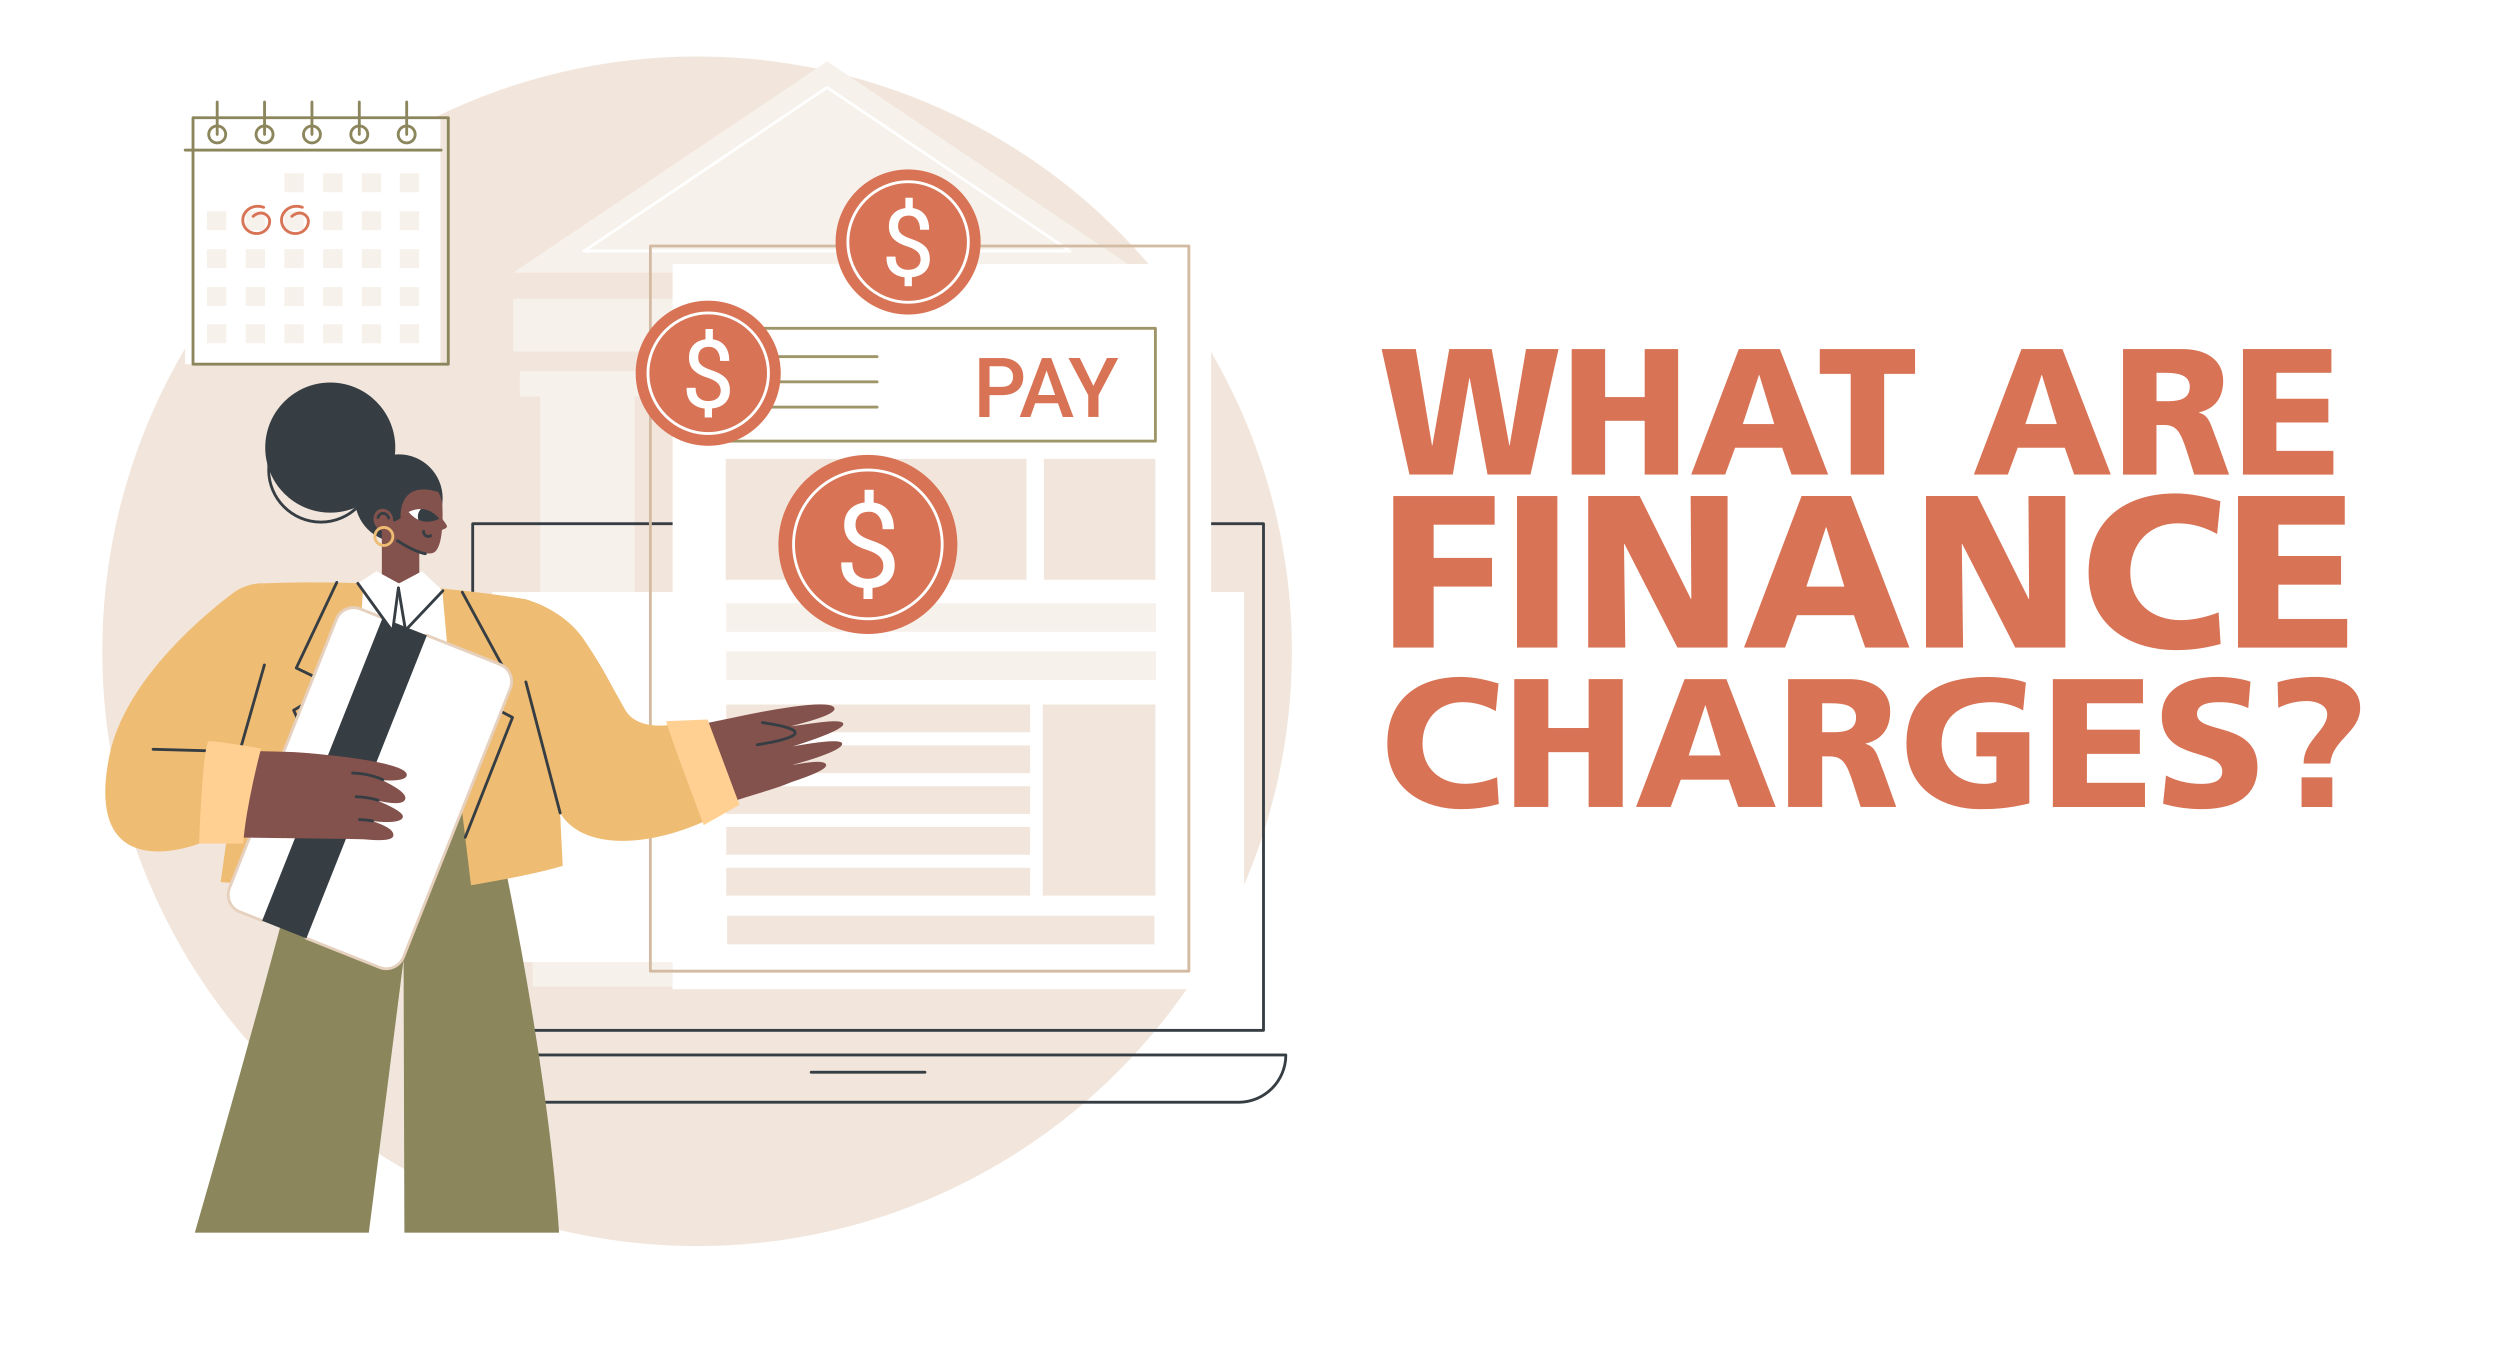 <svg viewBox="0 0 737 400" xmlns:xlink="http://www.w3.org/1999/xlink" xmlns="http://www.w3.org/2000/svg" id="finance-charge"><defs><style>.cls-1{fill:#e2a18d;}.cls-2{fill:#fff;}.cls-3{fill:#d3bba3;}.cls-4{fill:#84524d;}.cls-5{fill:#8b865c;}.cls-6{fill:#f7f1eb;}.cls-7{fill:#ffd092;}.cls-8{fill:#9e9569;}.cls-9{fill:#e6d0be;}.cls-10{clip-path:url(#clippath);}.cls-11{fill:none;}.cls-12{fill:#efbc73;}.cls-13{fill:#f2e6dc;}.cls-14{fill:#d87355;}.cls-15{fill:#363e44;}</style><clipPath id="clippath"><path d="m120.46,150.93s2.41-1.3,4.91-.74c2.5.55,4.14,2.74,4.14,2.74,0,0-2.41,1.3-4.91.74s-4.14-2.74-4.14-2.74Z" class="cls-11"></path></clipPath></defs><rect height="423" width="773" y="-19" x="-23.5" class="cls-2"></rect><g><path d="m407.31,102.91h10.07l4.77,28.4h.11l4.98-28.4h12.51l5.19,28.4h.11l4.82-28.4h9.59l-8.27,36.99h-12.67l-5.25-28.4h-.11l-4.88,28.4h-12.77l-8.21-36.99Z" class="cls-14"></path><path d="m463.33,102.91h9.86v14.15h11.66v-14.15h9.86v36.99h-9.86v-15.85h-11.66v15.85h-9.86v-36.99Z" class="cls-14"></path><path d="m512.62,102.91h12.08l14.25,36.99h-10.81l-2.76-7.9h-13.88l-2.92,7.9h-10.02l14.04-36.99Zm6.04,7.63h-.11l-4.77,14.47h9.27l-4.4-14.47Z" class="cls-14"></path><path d="m545.58,110.22h-9.11v-7.31h28.09v7.31h-9.11v29.68h-9.86v-29.68Z" class="cls-14"></path><path d="m595.93,102.91h12.08l14.26,36.99h-10.81l-2.76-7.9h-13.88l-2.91,7.9h-10.02l14.04-36.99Zm6.04,7.63h-.11l-4.77,14.47h9.27l-4.4-14.47Z" class="cls-14"></path><path d="m625.88,102.91h17.59c6.57,0,11.92,2.97,11.92,9.33,0,4.93-2.33,8.21-7.1,9.33v.11c3.18.85,3.39,3.66,5.25,8.16l3.6,10.07h-10.28l-2.12-6.68c-2.01-6.36-3.29-7.95-6.94-7.95h-2.07v14.63h-9.86v-36.99Zm9.86,15.37h2.6c3.18,0,7.21-.11,7.21-4.29,0-3.44-3.44-4.08-7.21-4.08h-2.6v8.37Z" class="cls-14"></path><path d="m661.23,102.91h26.07v7h-16.22v7.63h15.32v7h-15.32v8.37h16.8v7h-26.66v-36.99Z" class="cls-14"></path><path d="m410.73,146.23h29.89v8.45h-17.98v9.79h17.21v8.45h-17.21v17.98h-11.9v-44.67Z" class="cls-14"></path><path d="m447.21,146.23h11.9v44.67h-11.9v-44.67Z" class="cls-14"></path><path d="m468.2,146.23h15.17l15.1,30.33h.13l-.19-30.33h10.88v44.67h-14.78l-15.62-30.53h-.13l.38,30.53h-10.94v-44.67Z" class="cls-14"></path><path d="m531.11,146.23h14.59l17.21,44.67h-13.05l-3.33-9.54h-16.77l-3.52,9.54h-12.1l16.96-44.67Zm7.3,9.22h-.13l-5.76,17.47h11.2l-5.31-17.47Z" class="cls-14"></path><path d="m567.78,146.23h15.17l15.1,30.33h.13l-.19-30.33h10.88v44.67h-14.78l-15.62-30.53h-.13l.38,30.53h-10.94v-44.67Z" class="cls-14"></path><path d="m654.63,189.87c-3.39.83-7.17,1.79-13.25,1.79-11.9,0-25.66-6.02-25.66-22.91,0-15.55,10.88-23.29,25.6-23.29,4.54,0,8.96,1.02,13.25,2.3l-.96,9.66c-3.84-2.11-7.55-3.14-11.65-3.14-8.45,0-13.95,6.14-13.95,14.46,0,8.77,6.21,14.08,14.91,14.08,3.9,0,7.87-1.02,11.13-2.3l.58,9.34Z" class="cls-14"></path><path d="m659.75,146.23h31.49v8.45h-19.58v9.22h18.49v8.45h-18.49v10.11h20.29v8.45h-32.19v-44.67Z" class="cls-14"></path><path d="m441.82,237.03c-2.86.7-6.05,1.51-11.18,1.51-10.04,0-21.65-5.08-21.65-19.33,0-13.12,9.18-19.66,21.6-19.66,3.83,0,7.56.86,11.18,1.94l-.81,8.15c-3.24-1.78-6.37-2.65-9.83-2.65-7.13,0-11.77,5.18-11.77,12.2,0,7.4,5.24,11.88,12.58,11.88,3.29,0,6.64-.86,9.4-1.94l.49,7.88Z" class="cls-14"></path><path d="m446.41,200.2h10.04v14.42h11.88v-14.42h10.04v37.69h-10.04v-16.15h-11.88v16.15h-10.04v-37.69Z" class="cls-14"></path><path d="m496.63,200.2h12.31l14.53,37.69h-11.02l-2.81-8.05h-14.15l-2.97,8.05h-10.21l14.31-37.69Zm6.16,7.78h-.11l-4.86,14.74h9.45l-4.48-14.74Z" class="cls-14"></path><path d="m527.14,200.2h17.93c6.7,0,12.15,3.02,12.15,9.5,0,5.02-2.38,8.37-7.24,9.5v.11c3.24.86,3.46,3.73,5.35,8.32l3.67,10.26h-10.48l-2.16-6.8c-2.05-6.48-3.35-8.1-7.07-8.1h-2.11v14.9h-10.04v-37.69Zm10.04,15.66h2.65c3.24,0,7.34-.11,7.34-4.37,0-3.51-3.51-4.16-7.34-4.16h-2.65v8.53Z" class="cls-14"></path><path d="m598.26,236.82c-6.37,1.62-11.12,1.73-14.58,1.73-10.04,0-21.65-5.08-21.65-19.33s9.99-19.66,23.81-19.66c2.48,0,7.72.27,11.39,1.67l-.81,8.21c-3.13-1.84-6.8-2.43-9.18-2.43-8.15,0-14.85,3.4-14.85,12.2,0,7.4,5.24,11.88,12.58,11.88,1.35,0,2.65-.22,3.56-.65v-7.45h-5.89v-7.13h15.61v20.95Z" class="cls-14"></path><path d="m605.17,200.2h26.57v7.13h-16.52v7.78h15.61v7.13h-15.61v8.53h17.12v7.13h-27.16v-37.69Z" class="cls-14"></path><path d="m638.54,228.61c2.59,1.4,6.21,2.48,10.37,2.48,3.19,0,6.21-.65,6.21-3.67,0-7.02-17.82-2.59-17.82-16.31,0-9.07,8.86-11.56,16.42-11.56,3.62,0,7.18.54,9.72,1.4l-.65,7.78c-2.59-1.19-5.51-1.73-8.37-1.73-2.54,0-6.75.22-6.75,3.51,0,6.1,17.82,2,17.82,15.61,0,9.77-8.21,12.42-16.58,12.42-3.51,0-7.88-.54-11.23-1.62l.86-8.32Z" class="cls-14"></path><path d="m671.43,201.12c3.67-1.13,7.51-1.57,11.34-1.57,5.94,0,13.01,2.32,13.01,9.07,0,7.34-8.21,9.29-8.8,16.47h-7.88c0-6.91,6.97-9.72,6.97-14.53,0-2.75-3.35-3.89-5.94-3.89-2.97,0-5.83.65-8.48,2l-.22-7.56Zm7.07,28.03h9.07v8.75h-9.07v-8.75Z" class="cls-14"></path></g><g id="Pay_a_balance_owed"><circle r="175.35" cy="192" cx="205.5" class="cls-13"></circle><g><g><rect height="7.5" width="39.86" y="109.41" x="153.26" class="cls-6"></rect><rect height="84.66" width="27.8" y="113.16" x="159.29" class="cls-6"></rect></g><g><rect height="7.5" width="39.86" y="109.41" x="200.75" class="cls-6"></rect><rect height="105.72" width="27.8" y="113.16" x="206.78" class="cls-6"></rect></g><g><rect height="7.5" width="39.86" y="109.41" x="248.15" class="cls-6"></rect><rect height="7.5" width="39.86" y="218.93" x="248.15" class="cls-6"></rect><rect height="109.94" width="27.8" y="113.16" x="254.18" class="cls-6"></rect></g><rect height="13.77" width="178.51" y="231.02" x="156.99" class="cls-6"></rect><rect height="18.3" width="183.52" y="249.14" x="156.99" class="cls-6"></rect><rect height="18.97" width="190.24" y="271.88" x="156.99" class="cls-6"></rect><g><rect height="7.5" width="39.86" y="109.41" x="295.64" class="cls-6"></rect><rect height="7.5" width="39.86" y="218.93" x="295.64" class="cls-6"></rect><rect height="109.94" width="27.8" y="113.16" x="301.67" class="cls-6"></rect></g><polygon points="243.81 18.09 151.31 80.38 336.31 80.38 243.81 18.09" class="cls-6"></polygon><path d="m315.43,74.44h-143.25c-.19,0-.35-.12-.4-.3-.05-.18.01-.37.17-.47l71.62-48.24c.14-.1.33-.1.47,0l71.62,48.24c.15.1.22.3.17.47-.05.18-.22.3-.4.3Zm-141.86-.85h140.48l-70.24-47.31-70.24,47.31Z" class="cls-2"></path><rect height="15.57" width="185" y="88.07" x="151.31" class="cls-6"></rect></g><g><g><g><path d="m372.48,304.17h-233.13c-.23,0-.42-.19-.42-.42v-149.36c0-.23.19-.42.42-.42h233.13c.23,0,.42.19.42.42v149.36c0,.23-.19.42-.42.42Zm-232.71-.85h232.29v-148.51h-232.29v148.51Z" class="cls-15"></path><path d="m365.13,325.37h-218.44c-7.92,0-14.36-6.44-14.36-14.36,0-.23.19-.42.42-.42h246.31c.23,0,.42.19.42.42,0,7.92-6.44,14.36-14.36,14.36Zm-231.95-13.94c.22,7.26,6.2,13.09,13.51,13.09h218.44c7.31,0,13.28-5.84,13.51-13.09h-245.46Z" class="cls-15"></path><path d="m272.69,316.52h-33.56c-.23,0-.42-.19-.42-.42s.19-.42.42-.42h33.56c.23,0,.42.19.42.42s-.19.42-.42.42Z" class="cls-15"></path></g><rect height="109.07" width="221.68" y="174.54" x="145.07" class="cls-2"></rect></g><g><rect transform="translate(555.33 369.42) rotate(180)" height="213.79" width="158.75" y="77.81" x="198.29" class="cls-2"></rect><path d="m350.48,286.73h-158.75c-.23,0-.42-.19-.42-.42V72.52c0-.23.19-.42.42-.42h158.75c.23,0,.42.19.42.42v213.79c0,.23-.19.42-.42.42Zm-158.33-.85h157.9V72.94h-157.9v212.95Z" class="cls-3"></path><g><g><path d="m340.61,130.46h-126.68c-.23,0-.42-.19-.42-.42v-33.25c0-.23.19-.42.42-.42h126.68c.23,0,.42.19.42.42v33.25c0,.23-.19.42-.42.42Zm-126.26-.85h125.84v-32.41h-125.84v32.41Z" class="cls-8"></path><g><path d="m258.57,105.56h-33.72c-.23,0-.42-.19-.42-.42s.19-.42.42-.42h33.72c.23,0,.42.19.42.42s-.19.42-.42.42Z" class="cls-8"></path><path d="m258.57,112.99h-39.41c-.23,0-.42-.19-.42-.42s.19-.42.42-.42h39.41c.23,0,.42.19.42.42s-.19.42-.42.42Z" class="cls-8"></path><path d="m258.57,120.43h-39.41c-.23,0-.42-.19-.42-.42s.19-.42.42-.42h39.41c.23,0,.42.19.42.42s-.19.42-.42.42Z" class="cls-8"></path></g></g><g><g><rect height="35.65" width="88.68" y="135.28" x="213.93" class="cls-13"></rect><rect height="35.65" width="32.87" y="135.28" x="307.74" class="cls-13"></rect></g><rect height="8.18" width="89.59" y="207.69" x="214.09" class="cls-13"></rect><rect height="8.18" width="89.59" y="219.73" x="214.09" class="cls-13"></rect><rect height="8.18" width="89.59" y="231.77" x="214.09" class="cls-13"></rect><rect height="8.18" width="89.59" y="243.8" x="214.09" class="cls-13"></rect><rect height="8.18" width="89.59" y="255.84" x="214.09" class="cls-13"></rect><rect height="56.33" width="33.21" y="207.69" x="307.4" class="cls-13"></rect><rect height="8.45" width="126.68" y="177.82" x="214.09" class="cls-6"></rect><rect height="8.45" width="126.68" y="192" x="214.09" class="cls-6"></rect><rect height="8.45" width="125.99" y="269.95" x="214.34" class="cls-13"></rect></g></g><g><path d="m291.71,116.48v6.45h-3.02v-17.38h6.64c1.94,0,3.48.51,4.62,1.52,1.14,1.01,1.71,2.35,1.71,4.02s-.56,3.03-1.68,3.98c-1.12.95-2.68,1.42-4.69,1.42h-3.59Zm0-2.44h3.63c1.07,0,1.89-.25,2.46-.76.56-.51.85-1.24.85-2.19s-.29-1.69-.86-2.25c-.57-.56-1.36-.85-2.36-.87h-3.71v6.07Z" class="cls-14"></path><path d="m311.9,118.88h-6.73l-1.41,4.05h-3.14l6.56-17.38h2.71l6.57,17.38h-3.15l-1.42-4.05Zm-5.88-2.44h5.03l-2.52-7.21-2.52,7.21Z" class="cls-14"></path><path d="m322.32,113.78l4-8.24h3.34l-5.82,10.98v6.4h-3.03v-6.4l-5.83-10.98h3.35l4,8.24Z" class="cls-14"></path></g></g></g><g><path d="m57.43,363.4s24.92-86.16,32.75-119.89c0,0,20.17-12.48,55.12-4.84,0,0,15.9,69.32,19.51,124.72h-45.6l-.23-80.52-10.25,80.52h-51.31Z" class="cls-5"></path><g><path d="m179.79,201.36c20.45,40.53,7.72,40.34-.59,44.19-6.73,3.12-20.84-12.57-29.18-29.57-8.34-17-8.44-34.06-.22-38.09,8.22-4.04,21.45,6.57,29.99,23.47Z" class="cls-1"></path><g><path d="m179.76,219.12c10.9-2.25,35.56-7.37,38.06-7.91,4.68-1.01,27.47-5.7,28.19-2.39.46,2.11-10.88,4.67-12.82,5.27,2.44-.11,14.8-2.65,15.41-.78.66,2.03-14.79,6.66-14.89,6.73,1.72-.29,14.28-2.68,14.56-.83.33,2.14-12.5,5.77-14.61,6.24.22.22,9.28-2.05,9.89-.01.54,1.82-9.7,4.83-11.05,5.45-3.57,1.52-10.42,3.38-18.08,5.87-17.99,5.87-26.63,7.81-35.83,9.11-6.63.94-13.31-5.71-17.61-12.48,4.96-6.12,9.46-8.59,18.79-14.27Z" class="cls-4"></path><path d="m176.44,220.9c-.2,0-.37-.14-.41-.34-.05-.23.1-.45.33-.5.89-.18,3.12-.79,5.28-1.37,2.32-.63,4.73-1.28,5.78-1.5.23-.05.45.1.5.33.05.23-.1.45-.33.5-1.03.21-3.42.86-5.73,1.48-2.27.61-4.41,1.19-5.32,1.38-.03,0-.06,0-.09,0Z" class="cls-15"></path><path d="m223.23,219.99c-.2,0-.38-.15-.42-.36-.04-.23.12-.45.35-.48,10.72-1.7,10.82-3.07,10.82-3.13,0-.05-.13-1.28-9.28-2.58-.23-.03-.39-.25-.36-.48.03-.23.25-.39.48-.36,9.98,1.42,10,2.81,10.01,3.41,0,.59.03,2.14-11.53,3.97-.02,0-.04,0-.07,0Z" class="cls-15"></path></g><g><path d="m77.48,171.98l-12.44,88.05,33.94,2.75,3.93-21.17,33.35-2.17,2.59,21.53s18.36-3.01,27.04-5.72l-3.33-67.39c-.54-5.45-3.26-10.48-8.67-11.38-12.81-2.12-43.08-5.91-76.42-4.5Z" class="cls-12"></path><path d="m137.16,247.25c-.05,0-.1,0-.15-.03-.22-.09-.32-.33-.24-.55l13.79-34.97-11.93-6.23c-.14-.07-.22-.21-.23-.37,0-.16.08-.3.22-.37l10.44-5.78-13.15-24.17c-.11-.2-.04-.46.17-.57.21-.11.46-.04.57.17l13.35,24.54c.11.2.04.46-.17.57l-10.12,5.6,11.57,6.04c.19.1.28.33.2.53l-13.93,35.33c-.07.17-.22.27-.39.27Z" class="cls-15"></path><path d="m102.46,244.3c-.16,0-.31-.09-.38-.25l-15.89-34.49c-.09-.2-.02-.43.17-.54l11.22-6.68-10.42-5.03c-.21-.1-.3-.35-.2-.56l11.95-25.25c.1-.21.35-.3.56-.2.21.1.3.35.2.56l-11.77,24.87,10.75,5.19c.14.07.23.21.24.36,0,.16-.07.3-.21.38l-11.56,6.89,15.73,34.14c.1.21,0,.46-.21.56-.06.03-.12.04-.18.04Z" class="cls-15"></path><path d="m58.7,248.68s-34.39,13.82-26.48-25.79c4.5-22.54,28.62-42.18,36.58-48.14,4.09-3.06,8.68-2.78,8.68-2.78l-4.6,52.77-14.18,23.93Z" class="cls-12"></path><path d="m69.76,225.17s-.08,0-.12-.02c-.22-.06-.35-.3-.29-.52l8.19-28.72c.06-.22.3-.35.52-.29.22.06.35.3.29.52l-8.19,28.72c-.05.19-.22.31-.41.31Z" class="cls-15"></path><path d="m164.61,229.53c-.19,0-.37-.13-.41-.33l-7.39-32.34c-.05-.23.09-.45.32-.51.23-.05.45.09.51.32l7.39,32.34c.05.23-.09.45-.32.51-.03,0-.06.01-.09.01Z" class="cls-15"></path><path d="m65.46,221.86s0,0-.01,0l-20.33-.55c-.23,0-.42-.2-.41-.43,0-.23.19-.42.43-.41l20.33.55c.23,0,.42.2.41.43,0,.23-.19.41-.42.41Z" class="cls-15"></path><path d="m212.7,228.39c-1.87-5.96-2.11-10.72-4.61-14.01-1.96-2.58-7.36-1.11-10.57-.67-4.5.61-10.68.08-13.24-4.48-6.48-11.54-7.6-13.99-12.34-20.94-4.76-6.99-13.42-10.84-17.49-11.7-2.3-.49-4.84,3.8-4.84,3.8l15.52,59.29c7.47,12.3,30.23,9.61,48.1-.34,3.67-2.05.73-6.93-.53-10.94Z" class="cls-12"></path><path d="m196.37,212.59l12.23-.48,9.4,25.15-10.54,5.97s-10.34-27.3-11.09-30.64Z" class="cls-7"></path></g><polygon points="136.27 239.43 102.92 241.6 107.11 171.97 130.37 173.99 136.27 239.43" class="cls-2"></polygon><g><g><path d="m150.42,203.03l-31.43,79.03c-1.13,2.84-4.27,4.25-7.01,3.16l-21.65-8.61-4.56-6.4-8.49,1.21-6.65-2.64c-2.75-1.09-4.06-4.28-2.93-7.11l31.43-79.03c1.13-2.84,4.27-4.25,7.01-3.16l6.65,2.64,4.36,6.01,8.69-.83,21.65,8.61c2.75,1.09,4.06,4.28,2.93,7.11Z" class="cls-2"></path><path d="m113.89,286.01c-.69,0-1.39-.13-2.07-.4l-21.65-8.61c-.08-.03-.14-.08-.19-.15l-4.41-6.19-8.24,1.17c-.07.01-.15,0-.22-.03l-6.65-2.64c-1.44-.57-2.55-1.68-3.15-3.13-.6-1.45-.6-3.05-.01-4.53l31.43-79.03c1.21-3.05,4.6-4.57,7.56-3.4l6.65,2.64c.07.03.14.08.19.14l4.22,5.82,8.45-.8c.07,0,.13,0,.2.03l21.65,8.61c1.44.57,2.55,1.68,3.15,3.13.6,1.45.6,3.05.01,4.53l-.39-.16.39.16-31.43,79.03c-.93,2.35-3.16,3.79-5.49,3.79Zm-23.3-9.74l21.54,8.56c2.52,1,5.43-.31,6.47-2.92l31.43-79.03c.5-1.27.5-2.65-.01-3.89-.51-1.24-1.46-2.18-2.68-2.67l-21.56-8.57-8.59.82c-.15.01-.29-.05-.38-.17l-4.29-5.91-6.54-2.6c-2.52-1-5.43.31-6.47,2.92l-31.43,79.03c-.5,1.27-.5,2.65.01,3.89.51,1.24,1.46,2.18,2.68,2.67l6.55,2.6,8.38-1.19c.16-.02.31.04.4.17l4.48,6.3Z" class="cls-9"></path></g><rect transform="translate(-149.11 238.98) rotate(-68.31)" height="14.04" width="96.11" y="222.35" x="53.5" class="cls-15"></rect></g><g><g><path d="m119.93,228.4c-.1-4.06-27.99-6.38-33.2-6.68-1.2-.07-7.21-.2-14.61-.39-.02.03-.04.06-.07.09-.81,1.09-1.62,2.15-2.29,3.33-2.54,4.47-3.19,9.45-3.57,14.49-.19,2.5-.31,5.05-.21,7.58,18.08.34,38.42.44,41.18.6,2.58.23,8.51.79,8.8-1.05.39-2.5-5.84-4.02-6.01-4.31,1.93.27,8.4.87,8.82-1.22.32-1.6-5.88-4.1-7.41-4.79.13-.04,7.52,1.97,8.12-.52.51-2.12-5.29-4.69-6.72-5.51,1.82.12,7.22.33,7.17-1.61Z" class="cls-4"></path><g><path d="m112.84,230.25c-.06,0-.11-.01-.17-.03-.98-.42-2.01-.78-3.04-1.07-1.85-.51-3.77-.79-5.71-.83-.23,0-.42-.2-.41-.43,0-.23.2-.42.43-.41,2.01.04,4,.34,5.92.86,1.07.29,2.13.67,3.15,1.1.21.09.31.34.22.56-.07.16-.22.26-.39.26Z" class="cls-15"></path><path d="m111.47,236.34s-.08,0-.12-.02c-.21-.07-.43-.13-.66-.19-1.85-.51-3.77-.79-5.71-.83-.23,0-.42-.2-.41-.43,0-.23.2-.42.43-.41,2.01.04,4,.34,5.92.86.23.06.46.13.68.2.22.07.35.3.28.53-.06.18-.22.3-.4.3Z" class="cls-15"></path><path d="m109.83,242.42s-.05,0-.08,0c-1.23-.23-2.5-.36-3.77-.39-.23,0-.42-.2-.41-.43,0-.23.2-.42.43-.41,1.31.03,2.62.16,3.9.4.23.04.38.26.34.49-.04.2-.22.35-.41.35Z" class="cls-15"></path></g></g><path d="m61.38,218.62c.34-.61,15.58,2.03,15.58,2.03,0,0-4.62,17.5-5.24,28.04h-13.02s.88-26.87,2.68-30.06Z" class="cls-7"></path></g><path d="m165.13,240.09c-.19,0-.36-.13-.41-.32l-10.11-38.63c-.06-.23.08-.46.3-.52.23-.06.46.08.52.3l10.11,38.63c.06.23-.08.46-.3.52-.04,0-.07.01-.11.01Z" class="cls-15"></path></g><g><g><path d="m94.6,154.34c-8.72,0-15.81-7.1-15.81-15.82s7.09-15.82,15.81-15.82,15.81,7.1,15.81,15.82-7.09,15.82-15.81,15.82Zm0-30.79c-8.25,0-14.97,6.72-14.97,14.97s6.71,14.97,14.97,14.97,14.97-6.72,14.97-14.97-6.71-14.97-14.97-14.97Z" class="cls-15"></path><ellipse ry="19.18" rx="19.17" cy="131.95" cx="97.36" class="cls-15"></ellipse><ellipse ry="12.94" rx="12.94" cy="146.88" cx="117.55" class="cls-15"></ellipse><path d="m128.12,162.74c-2.86,2.03-10.93-3.48-10.93-3.48l-4.62-9.67c0-4.93,4-8.93,8.93-8.93s8.93,4,8.93,8.93c0,0,.6,11.08-2.31,13.15Z" class="cls-4"></path><rect height="22.59" width="11.04" y="149.49" x="112.57" class="cls-4"></rect><path d="m129.4,151.94s2.5,2.63,2.37,3.32c-.16.83-2.95,1.33-2.95,1.33,0,0,.64-4.64.58-4.65Z" class="cls-4"></path><path d="m125.38,163.66s-.05,0-.07,0c-3.55-.63-8.16-3.76-8.35-3.9-.19-.13-.24-.39-.11-.59.13-.19.39-.24.59-.11.05.03,4.66,3.16,8.03,3.76.23.04.38.26.34.49-.04.2-.21.35-.42.35Z" class="cls-15"></path><g><path d="m120.46,150.93s1.64-.88,3.61-.88c.42,0-.37,3.36-.77,3.17-1.75-.84-2.84-2.29-2.84-2.29Z" class="cls-2"></path><g class="cls-10"><path d="m124.16,149.96c1.31-1.31,3.42-1.31,4.73,0,1.31,1.31,1.31,3.43,0,4.73-1.31,1.31-3.42,1.31-4.73,0-1.31-1.31-1.31-3.43,0-4.73Z" class="cls-15"></path></g></g><path d="m126.24,158.57c-.34,0-.68-.1-.97-.29-.57-.37-.88-1.05-.8-1.72.03-.23.24-.4.47-.37.23.03.4.24.37.47-.04.36.12.72.42.91.31.2.72.2,1.03,0,.2-.13.46-.07.58.13.13.2.07.46-.13.58-.3.19-.64.29-.98.29Z" class="cls-15"></path><path d="m110.4,151.94s2.85-1.14,5.79,1.88l1.91-1.04s-1.1-12.16,12.21-7.38c0,0-4.57-10.21-13.48-6.46-8.91,3.75-6.43,13.01-6.43,13.01Z" class="cls-15"></path><g><path d="m110.28,154.07c.52,1.75,2.17,2.79,3.69,2.34,1.52-.45,2.32-2.24,1.8-3.98-.52-1.75-2.17-2.79-3.69-2.34-1.52.45-2.32,2.24-1.8,3.98Z" class="cls-4"></path><path d="m114.6,153.15c-.18,0-.35-.12-.4-.3-.12-.39-.35-.71-.66-.9-.29-.19-.62-.24-.92-.15-.38.11-.67.44-.78.88-.06.23-.29.36-.51.31-.23-.06-.36-.29-.31-.51.18-.73.69-1.29,1.35-1.49.54-.16,1.11-.07,1.62.25.48.31.85.8,1.02,1.38.07.22-.06.46-.28.53-.04.01-.08.02-.12.02Z" class="cls-15"></path></g><path d="m113.16,161.23c-1.7,0-3.08-1.38-3.08-3.09s1.38-3.09,3.08-3.09,3.08,1.38,3.08,3.09-1.38,3.09-3.08,3.09Zm0-5.33c-1.23,0-2.24,1.01-2.24,2.24s1,2.24,2.24,2.24,2.24-1.01,2.24-2.24-1-2.24-2.24-2.24Z" class="cls-12"></path></g><g><polygon points="105.48 171.97 111.01 168.4 117.62 172.01 115.73 186.17 105.48 171.97" class="cls-2"></polygon><polygon points="130.54 174.15 124.38 168.4 117.24 172.19 119.53 185.78 130.54 174.15" class="cls-2"></polygon></g><g><path d="m115.73,186.59c-.13,0-.26-.06-.34-.18l-10.25-14.2c-.14-.19-.09-.45.1-.59.19-.14.45-.09.59.1l9.63,13.34,1.57-11.77c.03-.23.24-.39.47-.36.23.03.39.24.36.47l-1.71,12.82c-.02.17-.15.31-.32.35-.03,0-.07.01-.1.01Z" class="cls-15"></path><path d="m119.53,186.21s-.08,0-.12-.02c-.15-.05-.27-.18-.29-.33l-2.09-12.44c-.04-.23.12-.45.35-.49.23-.04.45.12.49.35l1.95,11.61,10.43-11.02c.16-.17.43-.18.6-.02.17.16.18.43.02.6l-11.01,11.63c-.08.09-.19.13-.31.13Z" class="cls-15"></path></g></g></g><g><g><ellipse ry="26.4" rx="26.38" cy="160.5" cx="255.85" class="cls-14"></ellipse><path d="m255.85,182.84c-12.31,0-22.33-10.03-22.33-22.35s10.02-22.35,22.33-22.35,22.33,10.03,22.33,22.35-10.02,22.35-22.33,22.35Zm0-43.85c-11.85,0-21.49,9.65-21.49,21.5s9.64,21.5,21.49,21.5,21.49-9.65,21.49-21.5-9.64-21.5-21.49-21.5Z" class="cls-2"></path><path d="m260.4,166.7c0-1-.36-1.87-1.08-2.59-.72-.72-1.91-1.37-3.55-1.93-2.28-.69-4-1.61-5.16-2.76-1.16-1.15-1.74-2.69-1.74-4.61s.53-3.38,1.6-4.56c1.07-1.17,2.54-1.88,4.41-2.12v-3.74h2.67v3.76c1.9.27,3.37,1.08,4.41,2.43,1.04,1.35,1.57,3.16,1.57,5.43h-3.32c0-1.54-.36-2.78-1.07-3.73-.71-.95-1.7-1.42-2.96-1.42-1.33,0-2.33.35-2.99,1.04-.66.69-.99,1.65-.99,2.85,0,1.1.34,1.98,1.02,2.66.68.68,1.92,1.32,3.7,1.93,2.31.75,4.03,1.67,5.15,2.79,1.12,1.11,1.68,2.62,1.68,4.53s-.58,3.49-1.74,4.63c-1.16,1.15-2.76,1.83-4.79,2.04v3.25h-2.66v-3.23c-1.94-.2-3.53-.91-4.77-2.13-1.24-1.21-1.84-3-1.79-5.34l.03-.08h3.22c0,1.74.44,2.98,1.31,3.72.87.74,1.95,1.11,3.22,1.11,1.46,0,2.59-.35,3.41-1.04.82-.69,1.23-1.66,1.23-2.89Z" class="cls-2"></path></g><g><ellipse ry="21.39" rx="21.38" cy="110.03" cx="208.78" class="cls-14"></ellipse><path d="m208.78,128.22c-10.02,0-18.18-8.16-18.18-18.19s8.15-18.19,18.18-18.19,18.18,8.16,18.18,18.19-8.15,18.19-18.18,18.19Zm0-35.54c-9.56,0-17.33,7.78-17.33,17.35s7.78,17.35,17.33,17.35,17.33-7.78,17.33-17.35-7.78-17.35-17.33-17.35Z" class="cls-2"></path><path d="m212.46,115.06c0-.81-.29-1.51-.88-2.1-.59-.59-1.55-1.11-2.88-1.56-1.85-.56-3.24-1.3-4.18-2.24-.94-.93-1.41-2.18-1.41-3.73s.43-2.74,1.3-3.69c.86-.95,2.06-1.52,3.57-1.72v-3.03h2.17v3.05c1.54.22,2.73.88,3.57,1.97.85,1.09,1.27,2.56,1.27,4.4h-2.69c0-1.24-.29-2.25-.86-3.02-.58-.77-1.38-1.15-2.4-1.15-1.08,0-1.89.28-2.42.84-.53.56-.8,1.33-.8,2.31,0,.89.28,1.61.83,2.15.55.55,1.55,1.07,3,1.56,1.87.6,3.26,1.36,4.17,2.26.91.9,1.36,2.13,1.36,3.67s-.47,2.83-1.41,3.75c-.94.93-2.24,1.48-3.88,1.65v2.64h-2.15v-2.62c-1.57-.16-2.86-.74-3.87-1.72-1.01-.98-1.49-2.43-1.45-4.33l.03-.07h2.61c0,1.41.35,2.41,1.06,3.01.71.6,1.58.9,2.61.9,1.18,0,2.1-.28,2.76-.84.66-.56.99-1.34.99-2.34Z" class="cls-2"></path></g><g><ellipse ry="21.39" rx="21.38" cy="71.34" cx="267.71" class="cls-14"></ellipse><path d="m267.71,89.53c-10.02,0-18.18-8.16-18.18-18.19s8.15-18.19,18.18-18.19,18.18,8.16,18.18,18.19-8.15,18.19-18.18,18.19Zm0-35.54c-9.56,0-17.33,7.78-17.33,17.35s7.78,17.35,17.33,17.35,17.33-7.78,17.33-17.35-7.78-17.35-17.33-17.35Z" class="cls-2"></path><path d="m271.39,76.37c0-.81-.29-1.51-.88-2.1-.59-.59-1.55-1.11-2.88-1.56-1.85-.56-3.24-1.3-4.18-2.24-.94-.93-1.41-2.18-1.41-3.73s.43-2.74,1.3-3.69c.86-.95,2.06-1.52,3.57-1.72v-3.03h2.17v3.05c1.54.22,2.73.88,3.57,1.97.85,1.09,1.27,2.56,1.27,4.4h-2.69c0-1.24-.29-2.25-.86-3.02-.58-.77-1.38-1.15-2.4-1.15-1.08,0-1.89.28-2.42.84-.53.56-.8,1.33-.8,2.31,0,.89.28,1.61.83,2.15.55.55,1.55,1.07,3,1.56,1.87.6,3.26,1.36,4.17,2.26.91.9,1.36,2.13,1.36,3.67s-.47,2.83-1.41,3.75c-.94.93-2.24,1.48-3.88,1.65v2.64h-2.15v-2.62c-1.57-.16-2.86-.74-3.87-1.72-1.01-.98-1.49-2.43-1.45-4.33l.03-.07h2.61c0,1.41.35,2.41,1.06,3.01.71.6,1.58.9,2.61.9,1.18,0,2.1-.28,2.76-.84.66-.56.99-1.34.99-2.34Z" class="cls-2"></path></g></g><g><rect height="72.65" width="75.26" y="34.71" x="54.57" class="cls-2"></rect><path d="m132.16,107.78H56.9c-.23,0-.42-.19-.42-.42V34.71c0-.23.19-.42.42-.42h75.26c.23,0,.42.19.42.42v72.65c0,.23-.19.42-.42.42Zm-74.84-.85h74.41V35.13H57.32v71.81Z" class="cls-5"></path><g><rect height="5.59" width="5.7" y="51.07" x="83.84" class="cls-6"></rect><rect height="5.59" width="5.7" y="51.07" x="95.25" class="cls-6"></rect><rect height="5.59" width="5.7" y="62.26" x="61.01" class="cls-6"></rect><rect height="5.59" width="5.7" y="62.26" x="72.43" class="cls-6"></rect><rect height="5.59" width="5.7" y="62.26" x="83.84" class="cls-6"></rect><rect height="5.59" width="5.7" y="62.26" x="95.25" class="cls-6"></rect><rect height="5.59" width="5.7" y="73.45" x="61.01" class="cls-6"></rect><rect height="5.59" width="5.7" y="73.45" x="72.43" class="cls-6"></rect><rect height="5.59" width="5.7" y="73.45" x="83.84" class="cls-6"></rect><rect height="5.59" width="5.7" y="73.45" x="95.25" class="cls-6"></rect><rect height="5.59" width="5.7" y="84.64" x="61.01" class="cls-6"></rect><rect height="5.59" width="5.7" y="84.64" x="72.43" class="cls-6"></rect><rect height="5.59" width="5.7" y="84.64" x="83.84" class="cls-6"></rect><rect height="5.59" width="5.7" y="84.64" x="95.25" class="cls-6"></rect><rect height="5.59" width="5.7" y="51.07" x="106.67" class="cls-6"></rect><rect height="5.59" width="5.7" y="62.26" x="106.67" class="cls-6"></rect><rect height="5.59" width="5.7" y="73.45" x="106.67" class="cls-6"></rect><rect height="5.59" width="5.7" y="84.64" x="106.67" class="cls-6"></rect><rect height="5.59" width="5.7" y="51.07" x="117.85" class="cls-6"></rect><rect height="5.59" width="5.7" y="62.26" x="117.85" class="cls-6"></rect><rect height="5.59" width="5.7" y="73.45" x="117.85" class="cls-6"></rect><rect height="5.59" width="5.7" y="84.64" x="117.85" class="cls-6"></rect><rect height="5.59" width="5.7" y="95.6" x="61.01" class="cls-6"></rect><rect height="5.59" width="5.7" y="95.6" x="72.43" class="cls-6"></rect><rect height="5.59" width="5.7" y="95.6" x="83.84" class="cls-6"></rect><rect height="5.59" width="5.7" y="95.6" x="95.25" class="cls-6"></rect><rect height="5.59" width="5.7" y="95.6" x="106.67" class="cls-6"></rect><rect height="5.59" width="5.7" y="95.6" x="117.85" class="cls-6"></rect></g><path d="m130.07,44.67H54.58c-.23,0-.42-.19-.42-.42s.19-.42.42-.42h75.48c.23,0,.42.19.42.42s-.19.42-.42.42Z" class="cls-5"></path><g><path d="m64.03,42.55c-1.61,0-2.93-1.31-2.93-2.92s1.31-2.92,2.93-2.92,2.93,1.31,2.93,2.92-1.31,2.92-2.93,2.92Zm0-5c-1.15,0-2.08.93-2.08,2.08s.93,2.08,2.08,2.08,2.08-.93,2.08-2.08-.93-2.08-2.08-2.08Z" class="cls-5"></path><path d="m77.99,42.55c-1.61,0-2.93-1.31-2.93-2.92s1.31-2.92,2.93-2.92,2.93,1.31,2.93,2.92-1.31,2.92-2.93,2.92Zm0-5c-1.15,0-2.08.93-2.08,2.08s.93,2.08,2.08,2.08,2.08-.93,2.08-2.08-.93-2.08-2.08-2.08Z" class="cls-5"></path><path d="m91.96,42.55c-1.61,0-2.92-1.31-2.92-2.92s1.31-2.92,2.92-2.92,2.93,1.31,2.93,2.92-1.31,2.92-2.93,2.92Zm0-5c-1.15,0-2.08.93-2.08,2.08s.93,2.08,2.08,2.08,2.08-.93,2.08-2.08-.93-2.08-2.08-2.08Z" class="cls-5"></path><path d="m105.92,42.55c-1.61,0-2.93-1.31-2.93-2.92s1.31-2.92,2.93-2.92,2.93,1.31,2.93,2.92-1.31,2.92-2.93,2.92Zm0-5c-1.15,0-2.08.93-2.08,2.08s.93,2.08,2.08,2.08,2.08-.93,2.08-2.08-.93-2.08-2.08-2.08Z" class="cls-5"></path><path d="m119.89,42.55c-1.61,0-2.93-1.31-2.93-2.92s1.31-2.92,2.93-2.92,2.93,1.31,2.93,2.92-1.31,2.92-2.93,2.92Zm0-5c-1.15,0-2.08.93-2.08,2.08s.93,2.08,2.08,2.08,2.08-.93,2.08-2.08-.93-2.08-2.08-2.08Z" class="cls-5"></path><path d="m64.03,40.05c-.23,0-.42-.19-.42-.42v-9.56c0-.23.19-.42.42-.42s.42.19.42.42v9.56c0,.23-.19.42-.42.42Z" class="cls-5"></path><path d="m77.99,40.05c-.23,0-.42-.19-.42-.42v-9.56c0-.23.19-.42.42-.42s.42.19.42.42v9.56c0,.23-.19.42-.42.42Z" class="cls-5"></path><path d="m91.96,40.05c-.23,0-.42-.19-.42-.42v-9.56c0-.23.19-.42.42-.42s.42.19.42.42v9.56c0,.23-.19.42-.42.42Z" class="cls-5"></path><path d="m105.92,40.05c-.23,0-.42-.19-.42-.42v-9.56c0-.23.19-.42.42-.42s.42.19.42.42v9.56c0,.23-.19.42-.42.42Z" class="cls-5"></path><path d="m119.89,40.05c-.23,0-.42-.19-.42-.42v-9.56c0-.23.19-.42.42-.42s.42.19.42.42v9.56c0,.23-.19.42-.42.42Z" class="cls-5"></path></g><g><path d="m75.65,69.27c-1.33,0-2.58-.55-3.43-1.52-.83-.94-1.19-2.15-1.03-3.41.16-1.3.93-2.47,2.11-3.2,1.32-.82,2.98-.98,4.56-.43.22.08.34.32.26.54-.08.22-.32.34-.54.26-1.34-.46-2.74-.34-3.84.35-.96.6-1.58,1.54-1.72,2.59-.13,1.02.17,2,.83,2.75.69.78,1.71,1.23,2.8,1.23h0c1.35,0,2.51-.69,3.1-1.85.43-.84.44-1.76.03-2.35-.42-.58-.97-.92-1.61-.99-.76-.08-1.58.23-2.26.85-.17.16-.44.15-.6-.02-.16-.17-.15-.44.02-.6.85-.79,1.92-1.18,2.92-1.07.89.09,1.65.56,2.21,1.34.61.85.62,2.09.04,3.22-.74,1.44-2.18,2.3-3.85,2.31h0Z" class="cls-14"></path><path d="m87.06,69.27c-1.33,0-2.58-.55-3.43-1.52-.83-.94-1.19-2.15-1.03-3.41.16-1.3.93-2.47,2.11-3.2,1.32-.82,2.98-.98,4.56-.43.22.08.34.32.26.54-.08.22-.32.34-.54.26-1.34-.46-2.74-.34-3.84.35-.96.6-1.58,1.54-1.72,2.59-.13,1.02.17,2,.83,2.75.69.79,1.7,1.22,2.8,1.23,1.35,0,2.51-.69,3.1-1.85.43-.84.44-1.76.03-2.35-.42-.58-.97-.92-1.61-.99-.76-.08-1.58.23-2.26.85-.17.16-.44.15-.6-.02-.16-.17-.15-.44.02-.6.85-.79,1.92-1.18,2.92-1.07.89.09,1.65.56,2.21,1.34.61.85.62,2.09.04,3.22-.74,1.44-2.18,2.3-3.85,2.31h0Z" class="cls-14"></path></g></g></g></svg>
